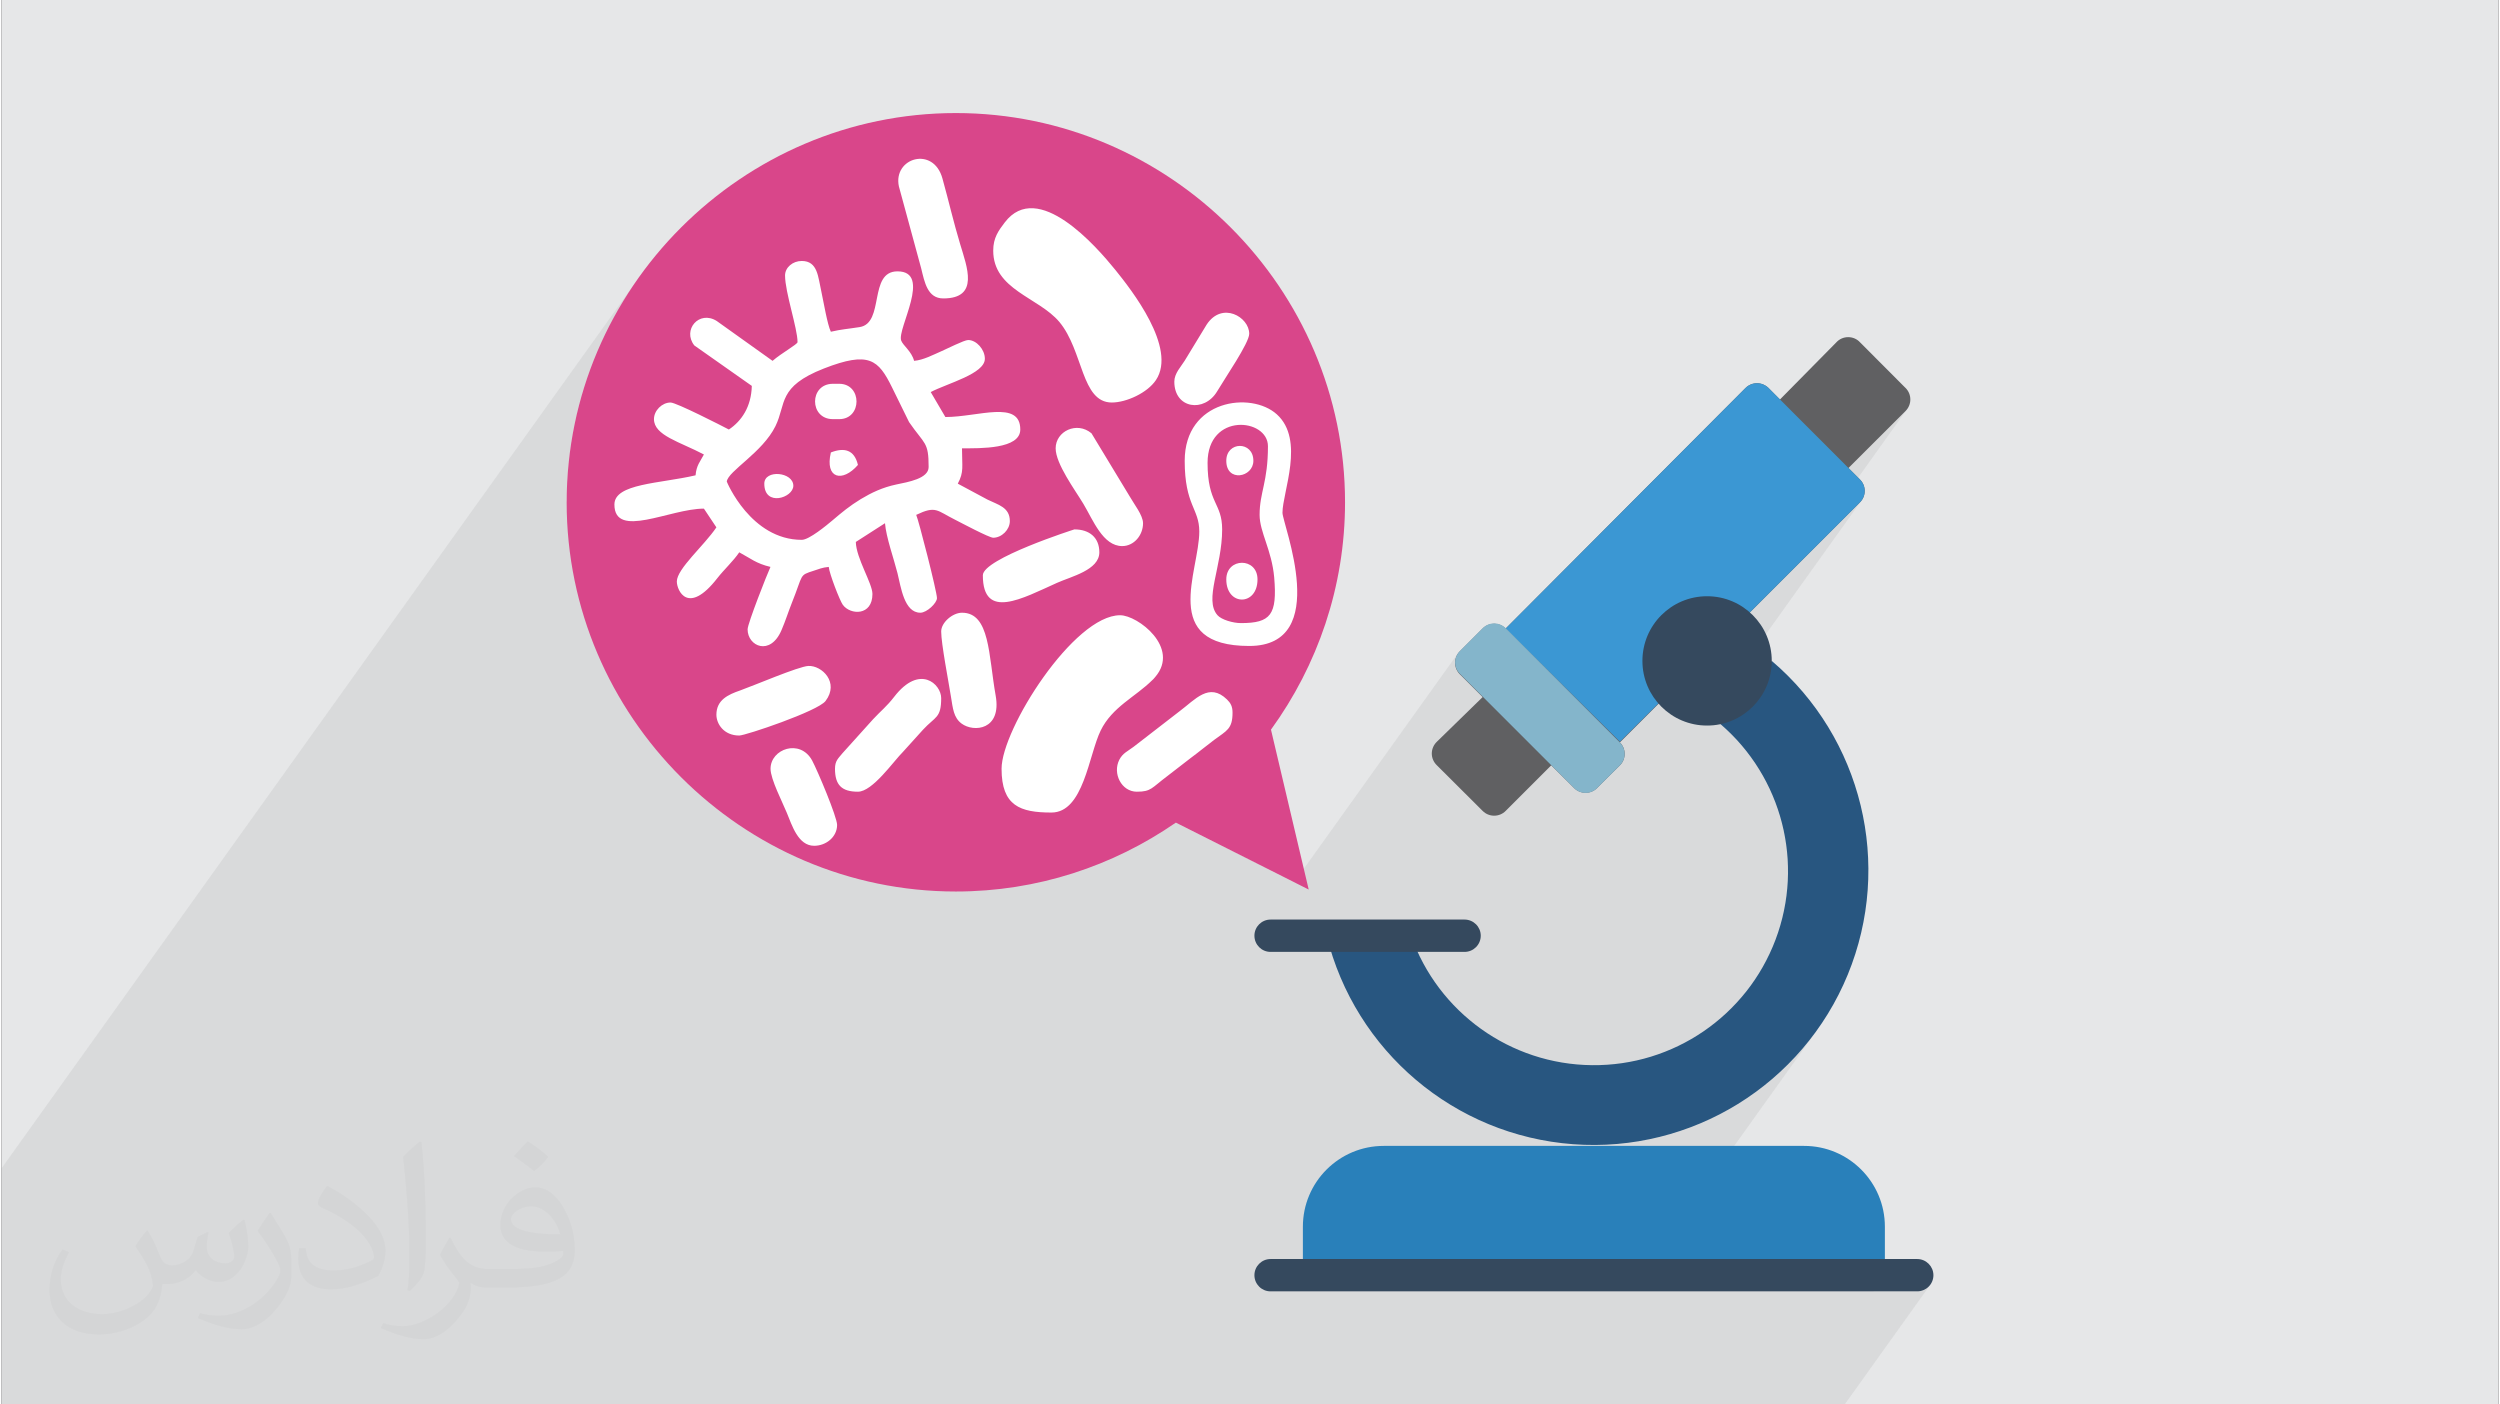 <?xml version="1.0" encoding="UTF-8"?>
<!DOCTYPE svg PUBLIC "-//W3C//DTD SVG 1.0//EN" "http://www.w3.org/TR/2001/REC-SVG-20010904/DTD/svg10.dtd">
<!-- Creator: CorelDRAW 2017 -->
<svg xmlns="http://www.w3.org/2000/svg" xml:space="preserve" width="356px" height="200px" version="1.0" style="shape-rendering:geometricPrecision; text-rendering:geometricPrecision; image-rendering:optimizeQuality; fill-rule:evenodd; clip-rule:evenodd"
viewBox="0 0 35600 20025"
 xmlns:xlink="http://www.w3.org/1999/xlink">
 <rect x="0" y="0" width="35600" height="20025" fill="#333333" stroke="none"/>
 <defs>
  <style type="text/css">
   <![CDATA[
    .fil3 {fill:#D9468A}
    .fil0 {fill:#E6E7E8}
    .fil4 {fill:white}
    .fil5 {fill:#606062;fill-rule:nonzero}
    .fil7 {fill:#285680;fill-rule:nonzero}
    .fil6 {fill:#2980BA;fill-rule:nonzero}
    .fil9 {fill:#35495E;fill-rule:nonzero}
    .fil10 {fill:#3B97D3;fill-rule:nonzero}
    .fil11 {fill:#84B5CB;fill-rule:nonzero}
    .fil8 {fill:black;fill-rule:nonzero}
    .fil1 {fill:#373435;fill-opacity:0.031}
    .fil2 {fill:#373435;fill-opacity:0.078}
   ]]>
  </style>
 </defs>
 <g id="Layer_x0020_1">
  <g id="_2240028084912">
   <path class="fil0" d="M0 0l35600 0 0 20025 -35600 0 0 -20025z"/>
   <path class="fil1" d="M2082 17547c68,103 112,202 155,312 32,64 49,183 199,183 44,0 107,-14 163,-45 63,-33 111,-83 136,-159l60 -202 146 -72 10 10c-20,76 -25,149 -25,206 0,169 146,233 262,233 68,0 129,-33 129,-95 0,-80 -34,-216 -78,-338 68,-68 136,-136 214,-191l12 6c34,144 53,286 53,381 0,93 -41,196 -75,264 -70,132 -194,237 -344,237 -114,0 -241,-57 -328,-163l-5 0c-82,102 -209,194 -412,194l-63 0c-10,134 -39,229 -83,314 -121,237 -480,404 -818,404 -470,0 -706,-272 -706,-633 0,-223 73,-431 185,-578l92 38c-70,134 -117,261 -117,385 0,338 275,499 592,499 294,0 658,-187 724,-404 -25,-237 -114,-349 -250,-565 41,-72 94,-144 160,-221l12 0 0 0 0 0zm5421 -1274c99,62 196,136 291,220 -53,75 -119,143 -201,203 -95,-77 -190,-143 -287,-213 66,-74 131,-146 197,-210l0 0 0 0zm51 926c-160,0 -291,105 -291,183 0,167 320,219 703,217 -48,-196 -216,-400 -412,-400zm-359 895c208,0 390,-6 529,-41 155,-40 286,-118 286,-172 0,-14 0,-31 -5,-45 -87,8 -187,8 -274,8 -282,0 -498,-64 -583,-222 -21,-44 -36,-93 -36,-149 0,-153 66,-303 182,-406 97,-85 204,-138 313,-138 197,0 354,158 464,408 60,136 101,293 101,491 0,132 -36,243 -118,326 -153,148 -435,204 -867,204l-196 0 0 0 -51 0c-107,0 -184,-19 -245,-66l-10 0c3,25 5,49 5,72 0,97 -32,221 -97,320 -192,286 -400,410 -580,410 -182,0 -405,-70 -606,-161l36 -70c65,27 155,45 279,45 325,0 752,-313 805,-618 -12,-25 -34,-58 -65,-93 -95,-113 -155,-208 -211,-307 48,-95 92,-171 133,-240l17 -2c139,283 265,446 546,446l44 0 0 0 204 0 0 0 0 0zm-1408 299c24,-130 26,-276 26,-413l0 -202c0,-377 -48,-926 -87,-1283 68,-74 163,-160 238,-218l22 6c51,450 63,971 63,1452 0,126 -5,249 -17,340 -7,114 -73,200 -214,332l-31 -14zm-1449 -596c7,177 94,317 398,317 189,0 349,-49 526,-134 32,-14 49,-33 49,-49 0,-111 -85,-258 -228,-392 -139,-126 -323,-237 -495,-311 -59,-25 -78,-52 -78,-77 0,-51 68,-158 124,-235l19 -2c197,103 417,256 580,427 148,157 240,316 240,489 0,128 -39,249 -102,361 -216,109 -446,192 -674,192 -277,0 -466,-130 -466,-436 0,-33 0,-84 12,-150l95 0 0 0 0 0zm-501 -503l172 278c63,103 122,215 122,392l0 227c0,183 -117,379 -306,573 -148,132 -279,188 -400,188 -180,0 -386,-56 -624,-159l27 -70c75,20 162,37 269,37 342,-2 692,-252 852,-557 19,-35 26,-68 26,-91 0,-35 -19,-74 -34,-109 -87,-165 -184,-315 -291,-454 56,-88 112,-173 173,-257l14 2 0 0 0 0z"/>
   <path class="fil2" d="M26526 7126l-2297 3210 88 9 185 -19 6 -1 0 -1 0 0 167 -52 157 -84 137 -113 112 -137 -396 554 126 137 132 167 117 175 103 183 89 189 74 195 59 199 44 203 28 207 13 208 -3 210 -19 210 -35 209 -52 208 -68 205 -84 200 -98 190 -112 180 -124 170 -1527 2134 144 -27 149 -34 148 -40 145 -45 144 -51 141 -56 138 -62 136 -67 134 -71 130 -78 127 -82 124 -86 121 -92 117 -96 114 -101 109 -106 106 -110 102 -114 97 -118 93 -123 -2483 3470 3468 0 -165 230 626 0 47 -4 43 -14 39 -21 34 -28 28 -34 -1226 1714 -119 0 -626 0 -3467 0 -1404 0 -111 0 -800 0 -1887 0 -297 0 -177 0 -93 0 -3 0 -59 0 -174 0 -46 0 -3 0 -72 0 -160 0 -39 0 -183 0 -1 0 -3 0 -10 0 -53 0 -15 0 -17 0 -59 0 -40 0 -13 0 -27 0 0 0 -78 0 -108 0 -182 0 -3 0 -118 0 -22 0 -211 0 -24 0 -185 0 -115 0 -212 0 -239 0 -213 0 -114 0 -385 0 -166 0 -44 0 -150 0 -53 0 -169 0 -4 0 -49 0 -92 0 -41 0 -145 0 -40 0 -52 0 -1 0 -3 0 -22 0 -52 0 -2221 0 -212 0 -102 0 -66 0 -148 0 -256 0 -301 0 -23 0 -124 0 -85 0 -59 0 -75 0 -70 0 -120 0 -52 0 -87 0 -39 0 -193 0 -15 0 -304 0 -104 0 -109 0 -43 0 -137 0 -185 0 -116 0 -193 0 -151 0 -3 0 -72 0 -78 0 -143 0 -117 0 -16 0 -14 0 -36 0 -16 0 -77 0 -38 0 -459 0 -54 0 -93 0 0 0 -32 0 -25 0 -102 0 -55 0 -7 0 -369 0 -16 0 -104 0 -5 0 -38 0 -34 0 -22 0 -49 0 -19 0 -7 0 -129 0 -78 0 -20 0 -124 0 -159 0 -209 0 -40 0 -8 0 -155 0 -110 0 -66 0 -15 0 -76 0 -181 0 -2 0 -27 0 -256 0 -300 0 0 0 -2 0 -10 0 -19 0 -107 0 -7 0 -17 0 -66 0 0 0 -64 0 -7 0 -69 0 -43 0 -49 0 -3 0 -94 0 -167 0 -34 0 -37 0 -224 0 -5 0 -115 0 -1 0 -131 0 -93 0 -46 0 -30 0 -26 0 -88 0 -299 0 -79 0 -11 0 -72 0 -53 0 -9 0 -62 0 -2 0 -28 0 -33 0 -94 0 -18 0 -15 0 -129 0 -17 0 0 0 -13 0 -15 0 -367 0 -31 0 -58 0 -8 0 -69 0 -15 0 -104 0 -228 0 0 -359 0 -125 0 0 0 -58 0 -137 0 -276 0 -163 0 -81 0 -404 0 -9 0 -1756 9009 -12590 -145 225 -134 232 -123 239 -112 246 -100 252 -88 257 -75 263 -62 268 -49 272 -36 276 -21 281 -7 275 1820 -2544 62 -50 77 -26 87 4 93 39 311 222 706 -986 29 -31 36 -25 40 -19 44 -12 47 -4 76 10 58 29 43 44 31 57 22 66 18 73 7 41 1172 -1638 82 -83 106 -47 115 -6 112 41 97 91 67 146 17 63 17 62 16 59 15 59 15 57 15 57 15 56 14 57 15 59 16 59 15 58 16 58 16 58 17 57 16 58 17 57 39 127 37 132 27 129 3 44 468 -654 30 -42 32 -43 92 -98 100 -64 105 -34 110 -7 113 18 115 39 115 56 114 71 112 82 108 90 103 94 96 96 89 94 80 89 68 81 57 69 47 59 55 70 62 81 65 89 67 97 67 104 65 108 61 111 54 114 47 114 36 114 23 111 10 108 -8 104 -25 97 -47 90 -746 1044 71 118 1398 -1953 89 -101 99 -54 101 -14 97 19 87 46 70 67 47 80 17 88 -15 65 -42 93 -60 111 -72 122 -77 125 -75 118 -66 104 -50 82 -1166 1629 5 8 9 13 843 -1177 77 -89 88 -74 97 -58 103 -44 108 -30 110 -16 109 -3 107 10 103 23 96 34 87 46 75 57 67 73 52 80 38 87 25 92 15 96 5 98 -2 101 -9 100 -13 100 -17 98 -18 95 -19 90 -17 85 -14 78 -9 70 -4 60 8 48 20 80 30 107 34 129 36 147 34 160 27 168 17 171 4 168 -15 163 -35 150 -62 134 -820 1147 5 17 4 28 1 32 -4 78 -12 63 -20 50 -28 41 -1130 1580 42 -23 174 -107 170 -113 1687 850 2333 -3261 30 -36 326 -326 36 -30 40 -21 43 -13 44 -4 43 4 43 13 40 21 37 30 3 3 3417 -3427 17 -15 18 -14 20 -11 20 -10 21 -8 22 -5 23 -4 23 -1 23 1 22 4 22 5 22 8 20 10 19 11 19 14 17 15 1140 1141 0 0 814 -813 16 -17 13 -19 -705 986 26 27 29 36 21 40 13 43 4 43 -4 44 -13 43 -21 40z"/>
   <g>
    <path class="fil3" d="M8057 7162c0,3051 2499,5549 5549,5549 1161,0 2242,-364 3137,-982l1894 954 -538 -2280c663,-914 1056,-2035 1056,-3241 0,-3050 -2498,-5550 -5549,-5550 -3049,0 -5549,2502 -5549,5550z"/>
    <path class="fil4" d="M11409 7697c-726,0 -1069,-827 -1069,-831 17,-149 509,-413 694,-790 157,-320 27,-562 691,-822 644,-251 776,-125 970,267l244 497c224,325 279,277 279,641 0,166 -296,214 -462,249 -198,42 -353,117 -505,208 -162,99 -267,187 -406,305 -80,67 -330,276 -436,276l0 0zm-534 -801c0,336 414,201 414,30 0,-198 -414,-237 -414,-30zm949 -445c-88,375 165,432 386,178 -51,-218 -196,-252 -386,-178zm5638 119c0,311 386,238 386,0 0,-285 -386,-281 -386,0zm0 1691c0,383 445,383 445,0 0,-318 -445,-314 -445,0zm-5609 -2285l90 0c329,0 329,-504 0,-504l-90 0c-339,0 -339,504 0,504zm4868 -534c0,387 428,445 611,137 106,-180 457,-690 457,-820 0,-240 -387,-466 -607,-131l-314 516c-51,83 -147,179 -147,298l0 0zm-5757 5519c0,149 171,478 232,628 74,178 161,470 390,470 171,0 327,-127 327,-297 0,-114 -279,-775 -356,-919 -172,-315 -593,-165 -593,118zm2433 -1958c0,175 106,719 139,929 28,171 38,299 151,384 174,130 574,93 487,-397 -103,-576 -80,-1183 -480,-1183 -135,0 -297,140 -297,267zm-3205 1187c0,129 104,297 326,297 89,0 1119,-347 1230,-492 201,-265 -52,-509 -245,-500 -138,6 -787,284 -974,350 -169,58 -337,135 -337,345l0 0zm3799 -1988c0,648 563,330 1058,108 200,-90 603,-182 603,-435 0,-210 -140,-327 -356,-327 -1,0 -1305,417 -1305,654zm1038 -1810c0,221 276,593 395,791 139,232 279,603 554,603 169,0 297,-156 297,-326 0,-113 -132,-278 -187,-377l-548 -905c-208,-175 -511,-30 -511,214l0 0zm1158 4896c205,0 208,-53 432,-221 124,-93 214,-168 335,-259 120,-88 216,-170 334,-258 181,-134 263,-156 263,-390 0,-89 -28,-137 -79,-187 -256,-249 -452,1 -679,170l-653 505c-88,66 -154,90 -203,184 -100,195 30,456 250,456l0 0zm-4304 -327c0,232 96,327 327,327 209,0 508,-436 645,-571l282 -312c178,-193 260,-163 260,-452 0,-198 -306,-490 -670,-18 -107,139 -190,200 -302,321l-436 484c-58,73 -106,105 -106,221l0 0zm1544 -6706c519,0 337,-451 240,-776 -45,-154 -88,-305 -128,-464 -38,-150 -77,-299 -124,-470 -129,-469 -708,-294 -621,113l318 1169c48,197 90,428 315,428l0 0zm4510 3086c0,245 173,501 208,891 45,534 -49,652 -475,652 -113,0 -278,-49 -333,-112 -197,-222 66,-688 66,-1224 0,-381 -208,-364 -208,-949 0,-723 861,-637 861,-237 0,513 -119,655 -119,979zm-1068 -771c0,637 208,679 208,1008 0,572 -567,1632 712,1632 1182,0 474,-1739 474,-1899 0,-296 323,-1038 -80,-1403 -368,-334 -1314,-210 -1314,662l0 0zm-2611 4391c0,529 264,624 711,624 459,0 531,-819 702,-1169 164,-337 497,-481 735,-718 5,-4 11,-10 16,-15 5,-6 22,-24 27,-31 358,-417 -249,-880 -500,-880 -660,-2 -1691,1624 -1691,2189l0 0zm-119 -7388c0,559 645,664 942,1016 345,412 311,1150 749,1150 207,0 508,-138 629,-320 305,-457 -353,-1291 -579,-1571 -269,-332 -1106,-1296 -1577,-676 -87,115 -164,217 -164,401l0 0zm-2968 355c0,239 178,753 178,950 0,31 -229,156 -356,267l-797 -569c-251,-157 -492,128 -319,349l820 577c-7,296 -145,501 -327,622 -103,-54 -750,-385 -831,-385 -123,0 -237,115 -237,237 0,233 369,323 712,504 -52,100 -107,154 -119,297 -509,119 -1157,116 -1157,416 0,499 793,59 1276,59 60,89 119,178 178,267 -171,256 -564,591 -564,772 0,128 160,489 577,-47 96,-123 232,-248 313,-369 159,85 241,160 445,208 -45,96 -326,808 -326,890 0,242 324,387 484,10 59,-137 92,-249 147,-387 167,-416 99,-390 313,-459 69,-22 120,-46 213,-54 8,94 157,481 201,541 108,147 422,159 422,-155 0,-151 -232,-509 -237,-742l416 -267c16,201 128,512 178,712 49,197 95,564 326,564 94,0 237,-139 237,-208 0,-92 -263,-1118 -296,-1187 283,-136 295,-60 554,69 85,43 486,257 544,257 121,0 237,-115 237,-237 0,-199 -170,-233 -317,-306l-425 -228c90,-170 60,-237 60,-504 260,0 831,13 831,-268 0,-427 -602,-178 -1068,-178l-209 -356c238,-125 772,-260 772,-475 0,-132 -120,-267 -238,-267 -57,0 -307,128 -376,157 -120,52 -263,129 -395,140 -36,-137 -157,-217 -184,-289 -62,-166 447,-987 -53,-987 -418,0 -179,740 -541,795 -178,28 -254,30 -409,66 -51,-108 -102,-420 -136,-576 -47,-204 -49,-433 -279,-433 -127,0 -238,91 -238,208l0 -1z"/>
    <path class="fil5" d="M20465 10912l652 650c44,44 103,68 164,68 62,0 120,-24 164,-68l650 -650 327 325c90,89 235,89 325,0l327 -325c44,-43 68,-102 68,-164 0,-61 -24,-120 -68,-163l3423 -3423c90,-90 90,-235 0,-325l-164 -164 814 -813c44,-44 68,-103 68,-164 0,-62 -24,-121 -68,-164l-650 -652c-43,-47 -104,-73 -168,-73 -64,0 -125,26 -168,73l-805 816 -163 -164c-44,-43 -103,-68 -164,-68 -62,0 -121,25 -164,68l-3420 3430c-44,-44 -102,-68 -164,-68 -61,0 -120,24 -164,68l-325 325c-43,43 -68,102 -68,164 0,61 25,120 68,163l325 325 -652 636c-46,44 -73,105 -73,169 0,64 27,124 73,168z"/>
    <path class="fil6" d="M25700 16338l-5993 0c-637,0 -1153,516 -1153,1152l0 692 8298 0 0 -692c0,-636 -516,-1152 -1152,-1152z"/>
    <path class="fil7" d="M20096 13341c387,1096 1417,1834 2579,1846 1162,13 2208,-702 2618,-1790 410,-1087 96,-2315 -785,-3073l731 -901c1291,1099 1728,2905 1084,4473 -645,1568 -2225,2544 -3916,2418 -1691,-126 -3109,-1326 -3514,-2973l1203 0z"/>
    <path class="fil8" d="M23459 9990c-127,0 -230,-103 -230,-231 0,-127 103,-230 230,-230l2 0c128,0 231,103 231,230 0,128 -103,231 -231,231l-2 0z"/>
    <path class="fil9" d="M18093 13572l2766 0c127,0 231,-103 231,-231 0,-127 -104,-230 -231,-230l-2766 0c-127,0 -230,103 -230,230 0,128 103,231 230,231z"/>
    <path class="fil10" d="M24927 8731l1570 -1569c90,-90 90,-235 0,-325l-1304 -1305c-44,-43 -103,-68 -164,-68 -62,0 -121,25 -164,68l-3420 3430 1629 1613 1853 -1844z"/>
    <path class="fil11" d="M23074 10586l-1629 -1630c-91,-90 -236,-90 -326,0l-326 326c-91,90 -91,235 0,326l1629 1629c91,91 236,91 326,0l326 -325c90,-91 90,-236 0,-326z"/>
    <path class="fil9" d="M18093 18412l9220 0c127,0 231,-103 231,-230 0,-127 -104,-231 -231,-231l-9220 0c-127,0 -230,104 -230,231 0,127 103,230 230,230z"/>
    <path class="fil9" d="M23395 9423c0,509 412,922 922,922 509,0 922,-413 922,-922 0,-509 -413,-922 -922,-922 -510,0 -922,413 -922,922z"/>
   </g>
  </g>
 </g>
</svg>
